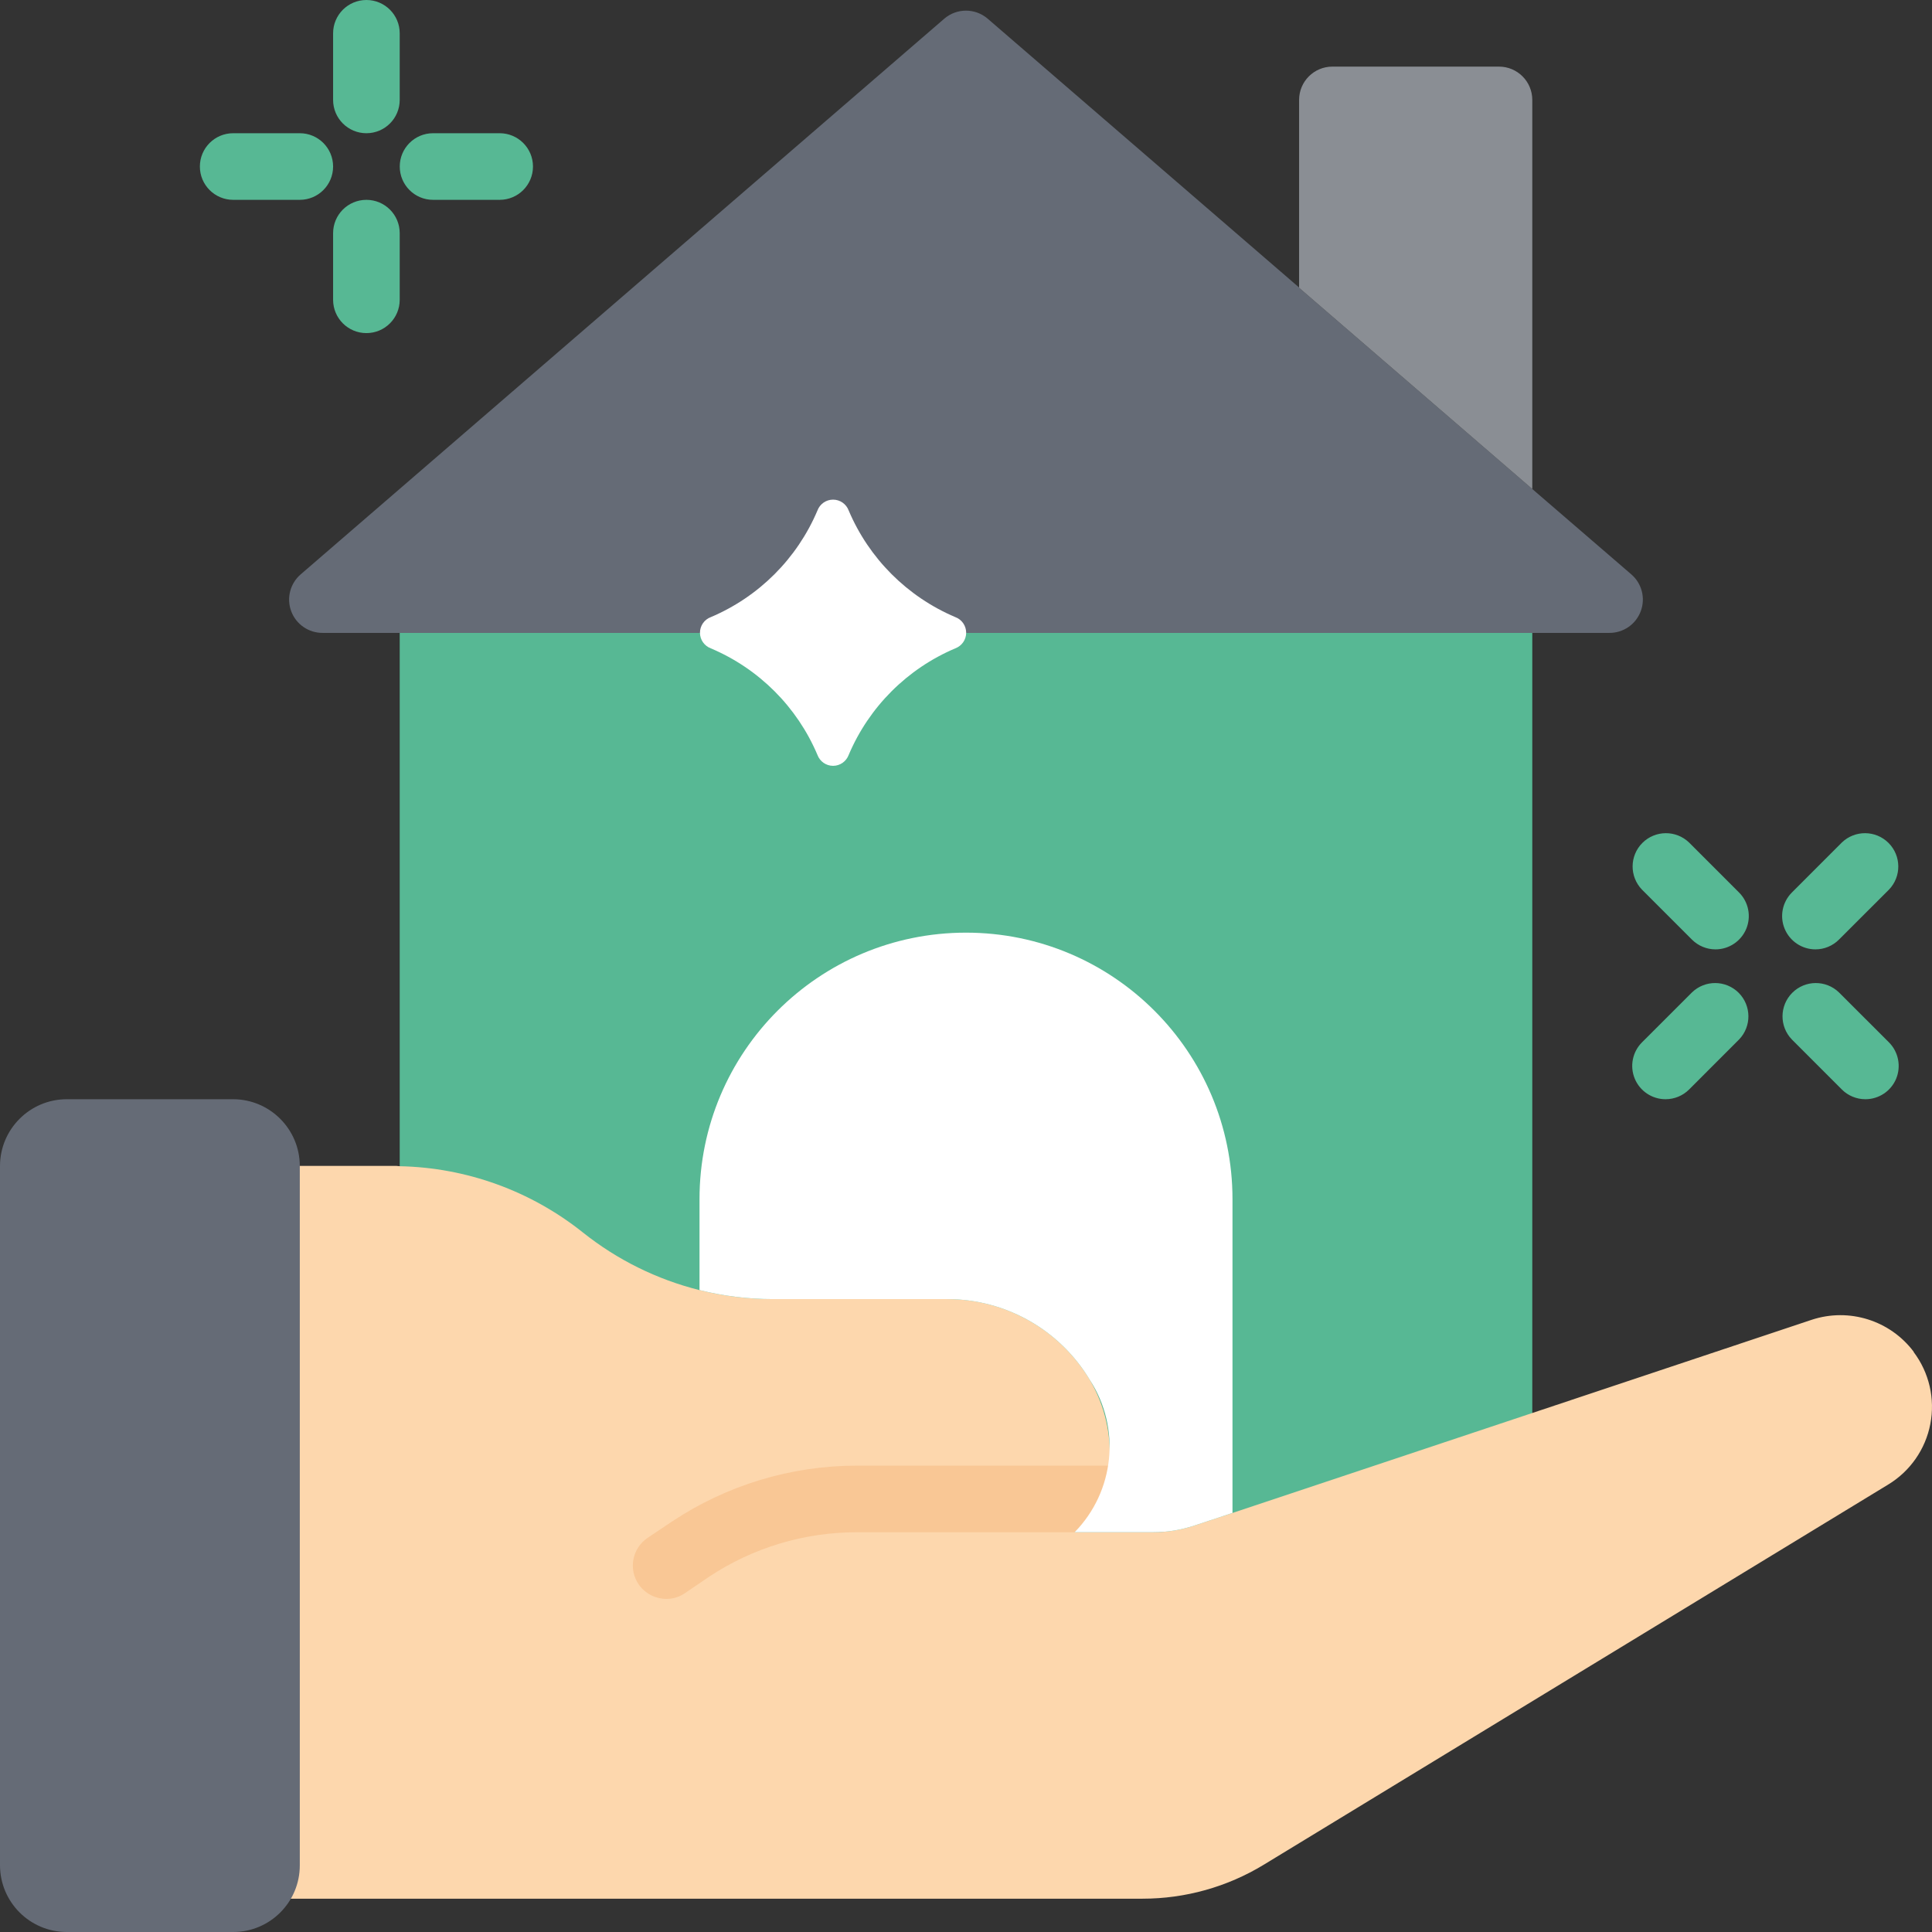 <svg width="46" height="46" viewBox="0 0 46 46" fill="none" xmlns="http://www.w3.org/2000/svg">
<rect x="0" y="0" width="46" height="46" fill="#333333" stroke="none"/>
<path d="M9.517 27.767V14.276H15.069H24.586H36.483V36.483H16.655L9.517 27.767Z" fill="#57B894"/>
<path d="M44.953 35.349L30.09 44.398C29.221 44.927 28.222 45.207 27.203 45.207H5.552C5.692 44.966 5.765 44.692 5.766 44.414V27.759H9.359C9.412 27.757 9.465 27.76 9.517 27.767C11.105 27.799 12.638 28.354 13.879 29.345C14.696 29.996 15.642 30.464 16.655 30.717C17.226 30.86 17.812 30.932 18.4 30.931H22.548C23.942 30.929 25.235 31.661 25.95 32.858C26.311 33.474 26.472 34.186 26.41 34.897C26.319 35.502 26.029 36.06 25.585 36.483H27.449C27.792 36.483 28.132 36.427 28.457 36.316L29.25 36.054L29.345 36.023L36.483 33.643L43.137 31.423C44.026 31.131 45.001 31.437 45.564 32.184V32.192C45.933 32.682 46.077 33.304 45.96 33.906C45.844 34.508 45.478 35.032 44.953 35.349Z" fill="#FDD7AD"/>
<path d="M20.399 34.896H26.411C26.32 35.502 26.029 36.06 25.586 36.482H20.399C19.146 36.482 17.921 36.851 16.878 37.545L16.306 37.934C16.176 38.023 16.021 38.071 15.862 38.069C15.599 38.067 15.353 37.937 15.204 37.72C15.086 37.545 15.042 37.331 15.082 37.124C15.123 36.917 15.243 36.735 15.418 36.617L15.997 36.229C17.301 35.361 18.832 34.897 20.399 34.896Z" fill="#F9C795"/>
<path d="M29.345 28.551V36.022L28.457 36.316C28.132 36.426 27.792 36.483 27.449 36.482H25.586C26.54 35.508 26.692 34.003 25.95 32.858C25.235 31.661 23.942 30.929 22.548 30.931H18.4C17.812 30.931 17.226 30.859 16.655 30.716V28.551C16.655 25.047 19.496 22.206 23 22.206C26.504 22.206 29.345 25.047 29.345 28.551Z" fill="white"/>
<path d="M15.069 15.069H7.685C7.351 15.072 7.051 14.867 6.934 14.554C6.817 14.242 6.908 13.89 7.162 13.673L22.484 0.444C22.781 0.19 23.218 0.19 23.515 0.444L30.931 6.845V6.852L36.483 11.643L38.838 13.673C39.092 13.89 39.182 14.242 39.065 14.554C38.948 14.867 38.648 15.072 38.315 15.069H15.069Z" fill="#656B76"/>
<path d="M36.483 2.379V11.643L30.931 6.852V2.379C30.931 1.941 31.286 1.586 31.724 1.586H35.69C36.128 1.586 36.483 1.941 36.483 2.379Z" fill="#8A8E94"/>
<path d="M8.724 3.172C8.286 3.172 7.931 2.817 7.931 2.379V0.793C7.931 0.355 8.286 0 8.724 0C9.162 0 9.517 0.355 9.517 0.793V2.379C9.517 2.817 9.162 3.172 8.724 3.172Z" fill="#57B894"/>
<path d="M8.724 7.931C8.286 7.931 7.931 7.576 7.931 7.138V5.551C7.931 5.113 8.286 4.758 8.724 4.758C9.162 4.758 9.517 5.113 9.517 5.551V7.138C9.517 7.576 9.162 7.931 8.724 7.931Z" fill="#57B894"/>
<path d="M11.897 4.758H10.311C9.873 4.758 9.518 4.403 9.518 3.965C9.518 3.527 9.873 3.172 10.311 3.172H11.897C12.335 3.172 12.69 3.527 12.69 3.965C12.69 4.403 12.335 4.758 11.897 4.758Z" fill="#57B894"/>
<path d="M7.138 4.758H5.552C5.114 4.758 4.759 4.403 4.759 3.965C4.759 3.527 5.114 3.172 5.552 3.172H7.138C7.576 3.172 7.931 3.527 7.931 3.965C7.931 4.403 7.576 4.758 7.138 4.758Z" fill="#57B894"/>
<path d="M43.225 22.604C42.904 22.604 42.615 22.41 42.492 22.114C42.369 21.818 42.437 21.477 42.664 21.25L43.853 20.06C44.165 19.76 44.659 19.764 44.965 20.07C45.271 20.376 45.276 20.87 44.975 21.182L43.785 22.371C43.637 22.52 43.435 22.604 43.225 22.604Z" fill="#57B894"/>
<path d="M39.656 26.172C39.335 26.172 39.046 25.979 38.923 25.683C38.8 25.386 38.868 25.045 39.095 24.818L40.285 23.629C40.596 23.328 41.09 23.332 41.397 23.638C41.702 23.944 41.707 24.439 41.406 24.75L40.217 25.94C40.068 26.089 39.866 26.172 39.656 26.172Z" fill="#57B894"/>
<path d="M44.414 26.172C44.204 26.172 44.002 26.089 43.853 25.94L42.664 24.75C42.363 24.439 42.367 23.944 42.673 23.638C42.979 23.332 43.474 23.328 43.785 23.629L44.975 24.818C45.201 25.045 45.269 25.386 45.147 25.683C45.024 25.979 44.735 26.172 44.414 26.172Z" fill="#57B894"/>
<path d="M40.845 22.604C40.635 22.604 40.433 22.52 40.284 22.371L39.095 21.182C38.794 20.87 38.798 20.376 39.104 20.07C39.41 19.764 39.905 19.76 40.216 20.06L41.406 21.25C41.633 21.477 41.7 21.818 41.578 22.114C41.455 22.41 41.166 22.604 40.845 22.604Z" fill="#57B894"/>
<path d="M7.138 27.758V44.414C7.138 45.29 6.428 46 5.552 46H1.586C0.711 45.997 0.003 45.289 0 44.414V27.758C0.003 26.884 0.711 26.175 1.586 26.172H5.552C6.427 26.175 7.135 26.884 7.138 27.758Z" fill="#656B76"/>
<path d="M22.745 15.437C21.602 15.921 20.691 16.831 20.207 17.974C20.149 18.13 20.001 18.234 19.835 18.234C19.669 18.234 19.521 18.13 19.463 17.974C18.979 16.831 18.069 15.921 16.925 15.437C16.769 15.379 16.666 15.231 16.666 15.065C16.666 14.899 16.769 14.75 16.925 14.693C18.069 14.208 18.979 13.298 19.463 12.155C19.521 11.999 19.669 11.896 19.835 11.896C20.001 11.896 20.149 11.999 20.207 12.155C20.691 13.298 21.602 14.208 22.745 14.693C22.901 14.75 23.004 14.899 23.004 15.065C23.004 15.231 22.901 15.379 22.745 15.437Z" fill="white"/>
</svg>
